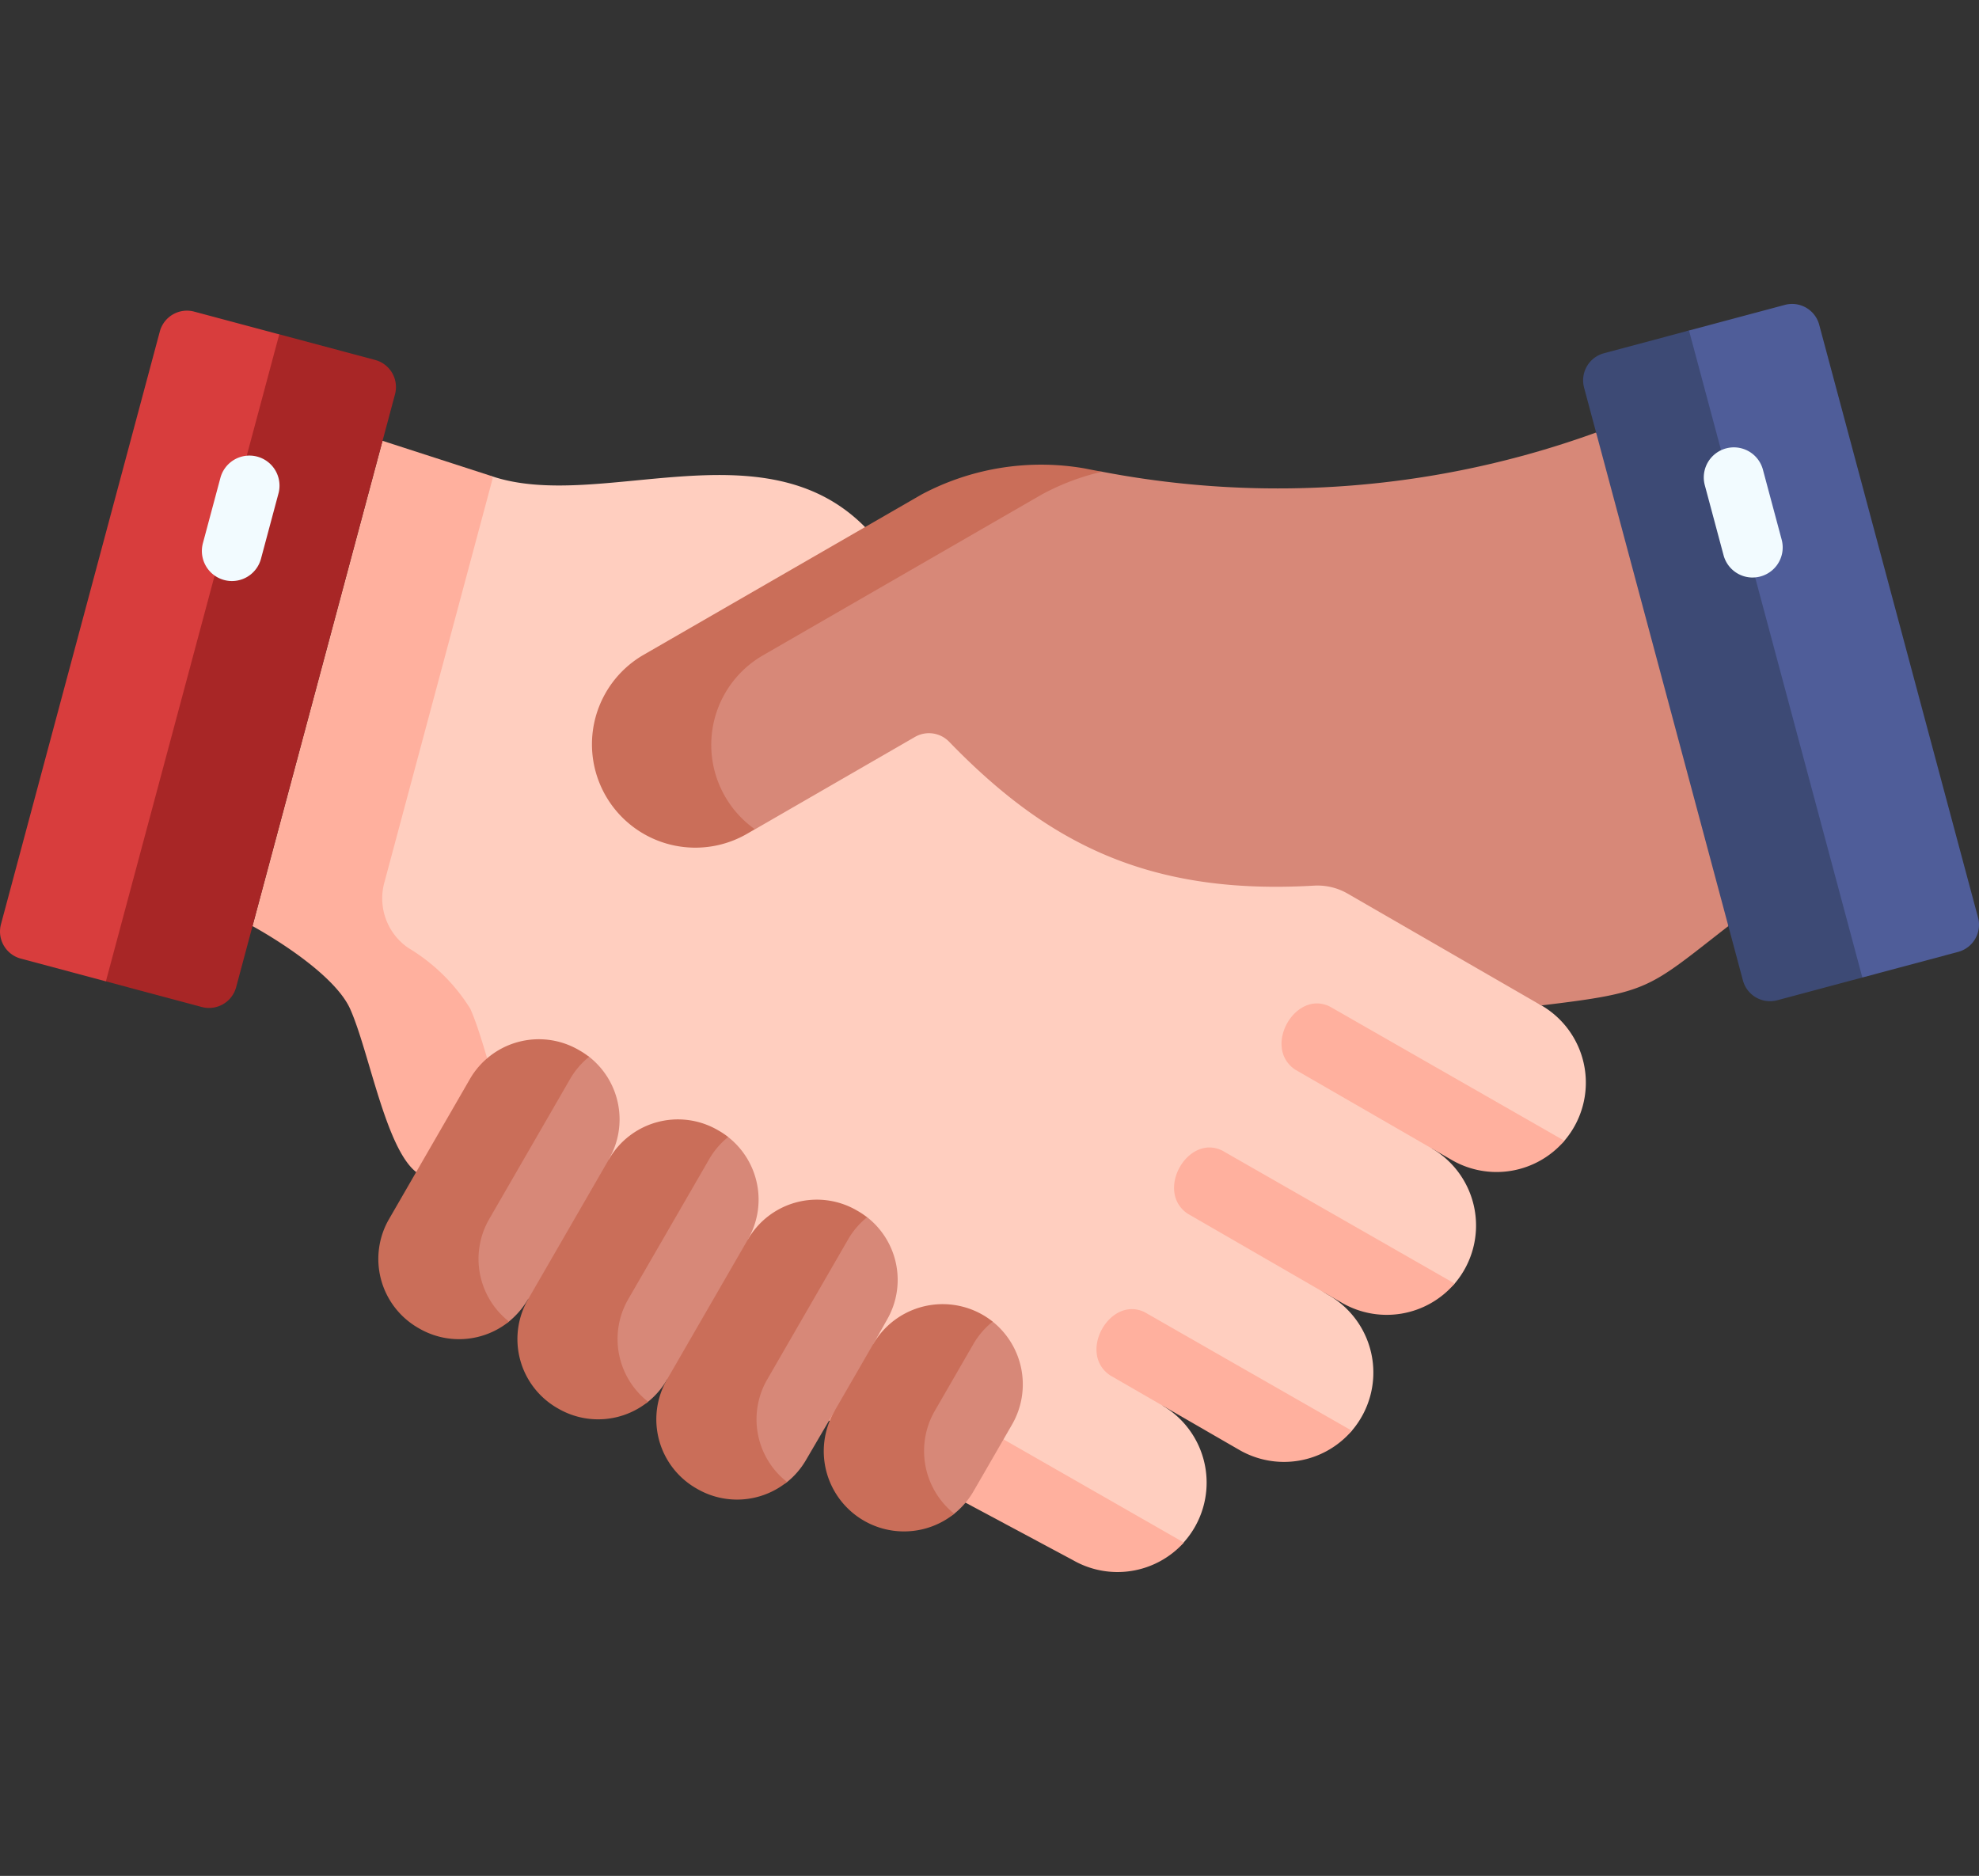 <svg xmlns="http://www.w3.org/2000/svg" width="73.844" height="70" viewBox="0 0 73.844 70">
    <rect x="0" y="0" width="73.844" height="70" fill="#333333" stroke="none"/>
    <g data-name="Group 26478">
        <path data-name="Rectangle 6838" transform="translate(1.922)" style="fill:none" d="M0 0h70v70H0z"/>
        <g data-name="deal (1)">
            <path data-name="Path 24177" d="M102.589 174.147s5.315 3.058 6.345 1.913a3.336 3.336 0 0 0-.809-5.12s6.06 2.146 7.084.951a3.336 3.336 0 0 0-.863-5.059c-1.594-.92 3.677.767 4.7-.433a3.336 3.336 0 0 0-.868-5.053s3.94.92 4.963-.277a3.336 3.336 0 0 0-.866-5.055l-25.231-17.845c-3.8-3.849-9.934-.544-13.934-1.9l-2.576.178-4.852 16.613s2.97 1.6 3.643 3.088c.71 1.589 1.322 5.2 2.467 6.093z" transform="translate(-64.767 -118.502)" style="fill:#ffcebf"/>
            <g data-name="Group 26523">
                <path data-name="Path 24178" d="M73.442 148.545a6.873 6.873 0 0 0-2.309-2.266 2.241 2.241 0 0 1-.9-2.433l4.047-15.1-.041-.076-4.072-1.317-4.852 18.108s2.97 1.6 3.643 3.088c.71 1.589 1.322 5.2 2.467 6.093l20.5 12.337 4 2.14a3.335 3.335 0 0 0 4.143-.654l-24.159-13.827c-1.145-.889-1.757-4.505-2.467-6.093z" transform="translate(-55.894 -110.904)" style="fill:#ffb09e"/>
                <path data-name="Path 24179" d="m284.177 354.507 4.823 2.784a3.335 3.335 0 0 0 4.2-.715l-7.728-4.423c-1.294-.636-2.52 1.523-1.294 2.354z" transform="translate(-242.758 -303.187)" style="fill:#ffb09e"/>
                <path data-name="Path 24180" d="m304.257 312.692 5.763 3.329a3.334 3.334 0 0 0 4.2-.721l-8.67-4.962c-1.293-.638-2.519 1.523-1.293 2.354z" transform="translate(-259.942 -267.403)" style="fill:#ffb09e"/>
                <path data-name="Path 24181" d="m332.065 275.407 5.849 3.375a3.334 3.334 0 0 0 4.2-.718l-8.754-5.01c-1.295-.636-2.521 1.522-1.295 2.353z" transform="translate(-283.74 -235.495)" style="fill:#ffb09e"/>
            </g>
            <path data-name="Path 24182" d="m109.137 291.863 3.019-5.228c.82-1.421 2.843-.914 2.952-.829a2.971 2.971 0 0 1 .74 3.823l.19 3.32-3.209 1.908a3.132 3.132 0 0 1-.709.829c-.688.578-4.388-1.011-2.983-3.823z" transform="translate(-93.127 -246.373)" style="fill:#d78878"/>
            <path data-name="Path 24183" d="m144.948 313.511 2.371-4.107c.82-1.421 3.49-2.035 3.6-1.95a2.971 2.971 0 0 1 .74 3.823l.515 3.181-3.533 2.048a2.962 2.962 0 0 1-.709.829c-.932.746-4.418-1.37-2.984-3.824z" transform="translate(-123.751 -265.027)" style="fill:#d78878"/>
            <path data-name="Path 24184" d="m183.694 333.386 1.7-2.937c.82-1.421 3.646-2.305 3.755-2.22a2.971 2.971 0 0 1 .74 3.823l-.515.915-.069 1.857-1.369.634-1.066 1.823a2.962 2.962 0 0 1-.709.829c-.932.745-4.149-2.104-2.467-4.724z" transform="translate(-156.791 -282.807)" style="fill:#d78878"/>
            <path data-name="Path 24185" d="m224.628 358.54.856-1.482c.827-1.432 3.433-1.943 3.549-1.851a3 3 0 0 1 .724 3.837l-1.438 2.49a2.987 2.987 0 0 1-.724.843c-.934.746-4.213-1.513-2.967-3.837z" transform="translate(-191.992 -305.889)" style="fill:#d78878"/>
            <path data-name="Path 24186" d="m102.017 288.9 3.019-5.228a2.962 2.962 0 0 1 .709-.829 3 3 0 0 0-.348-.234l-.042-.024a2.97 2.97 0 0 0-4.057 1.087l-3.019 5.228a2.97 2.97 0 0 0 1.087 4.057l.042.024a2.971 2.971 0 0 0 3.349-.259 2.971 2.971 0 0 1-.74-3.822z" transform="translate(-83.764 -243.407)" style="fill:#ca6e59"/>
            <path data-name="Path 24187" d="m137.978 309.659 3.022-5.228a2.963 2.963 0 0 1 .709-.829 3 3 0 0 0-.348-.234l-.042-.024a2.97 2.97 0 0 0-4.057 1.087l-3.019 5.228a2.97 2.97 0 0 0 1.087 4.057l.042.024a2.971 2.971 0 0 0 3.349-.259 2.971 2.971 0 0 1-.743-3.822z" transform="translate(-114.538 -261.175)" style="fill:#ca6e59"/>
            <path data-name="Path 24188" d="m173.938 330.421 3.019-5.228a2.961 2.961 0 0 1 .709-.829 3 3 0 0 0-.348-.234l-.042-.024a2.97 2.97 0 0 0-4.057 1.087l-3.019 5.228a2.97 2.97 0 0 0 1.087 4.057l.042.024a2.971 2.971 0 0 0 3.349-.259 2.971 2.971 0 0 1-.74-3.822z" transform="translate(-145.312 -278.942)" style="fill:#ca6e59"/>
            <path data-name="Path 24189" d="m217.272 354.717 1.438-2.49a2.987 2.987 0 0 1 .724-.843 3 3 0 0 0-4.462.843l-1.438 2.49a2.995 2.995 0 0 0 4.466 3.837 3 3 0 0 1-.728-3.837z" transform="translate(-182.393 -302.067)" style="fill:#ca6e59"/>
            <path data-name="Path 24190" d="m20.1 124.93-3.577-.956-1.831-2.6 5.609-21.17L23 99.831l3.575.956a1.047 1.047 0 0 1 .741 1.282l-5.927 22.121a1.047 1.047 0 0 1-1.289.74z" transform="translate(-12.577 -87.355)" style="fill:#a82626"/>
            <path data-name="Path 24191" d="m10.42 94.582-3.175-.849a1.047 1.047 0 0 0-1.281.74L.036 116.594a1.047 1.047 0 0 0 .741 1.282l3.174.849z" transform="translate(0 -82.105)" style="fill:#d83d3d"/>
            <g data-name="Group 26524">
                <path data-name="Path 24192" d="M53.344 135.758a1.122 1.122 0 0 1-1.084-1.412l.659-2.46a1.122 1.122 0 0 1 2.167.581l-.659 2.46a1.122 1.122 0 0 1-1.083.831z" transform="translate(-44.689 -114.076)" style="fill:#f2fbff"/>
            </g>
            <path data-name="Path 24193" d="m167.9 140.017 5.968-3.446a1.048 1.048 0 0 1 1.277.182c3.632 3.75 7.394 5.732 13.615 5.367a2.247 2.247 0 0 1 1.256.3l7.223 4.17c4.057-.485 3.964-.614 6.979-2.961l.293-10.068-5.228-8.349a34.826 34.826 0 0 1-18.431 1.463c-.215-.039-4.076.178-5.244.852l-10.4 6a3.857 3.857 0 0 0-1.412 5.268c.595.99 2.1 1.5 4.1 1.221z" transform="translate(-139.727 -109.072)" style="fill:#d78878"/>
            <path data-name="Path 24194" d="M157.911 145.79a3.857 3.857 0 0 1 1.412-5.268l10.4-6a8.9 8.9 0 0 1 2.253-.852q-.323-.058-.65-.124a9.5 9.5 0 0 0-6.09.976l-10.4 6a3.857 3.857 0 0 0 3.857 6.68l.33-.191a3.842 3.842 0 0 1-1.112-1.221z" transform="translate(-130.855 -116.067)" style="fill:#ca6e59"/>
            <path data-name="Path 24195" d="M343.757 348.431z" transform="translate(-294.178 -300.1)" style="fill:#ffcebf"/>
            <path data-name="Path 24196" d="m424.785 116.721 2.691.376 3.575-.956a1.047 1.047 0 0 0 .741-1.282l-5.927-22.121a1.047 1.047 0 0 0-1.281-.74l-3.577.956-2.691 1.119z" transform="translate(-357.984 -80.621)" style="fill:#4f5d99"/>
            <path data-name="Path 24197" d="m413.531 98.84-3.174.849a1.047 1.047 0 0 0-.741 1.282l5.927 22.121a1.047 1.047 0 0 0 1.281.74l3.175-.849z" transform="translate(-350.508 -86.507)" style="fill:#3d4a75"/>
            <g data-name="Group 26525">
                <path data-name="Path 24198" d="M442.615 133.936a1.122 1.122 0 0 1-1.083-.831l-.7-2.613a1.122 1.122 0 0 1 2.168-.582l.7 2.613a1.122 1.122 0 0 1-1.084 1.412z" transform="translate(-377.219 -112.385)" style="fill:#f2fbff"/>
            </g>
        </g>
    </g>
</svg>
